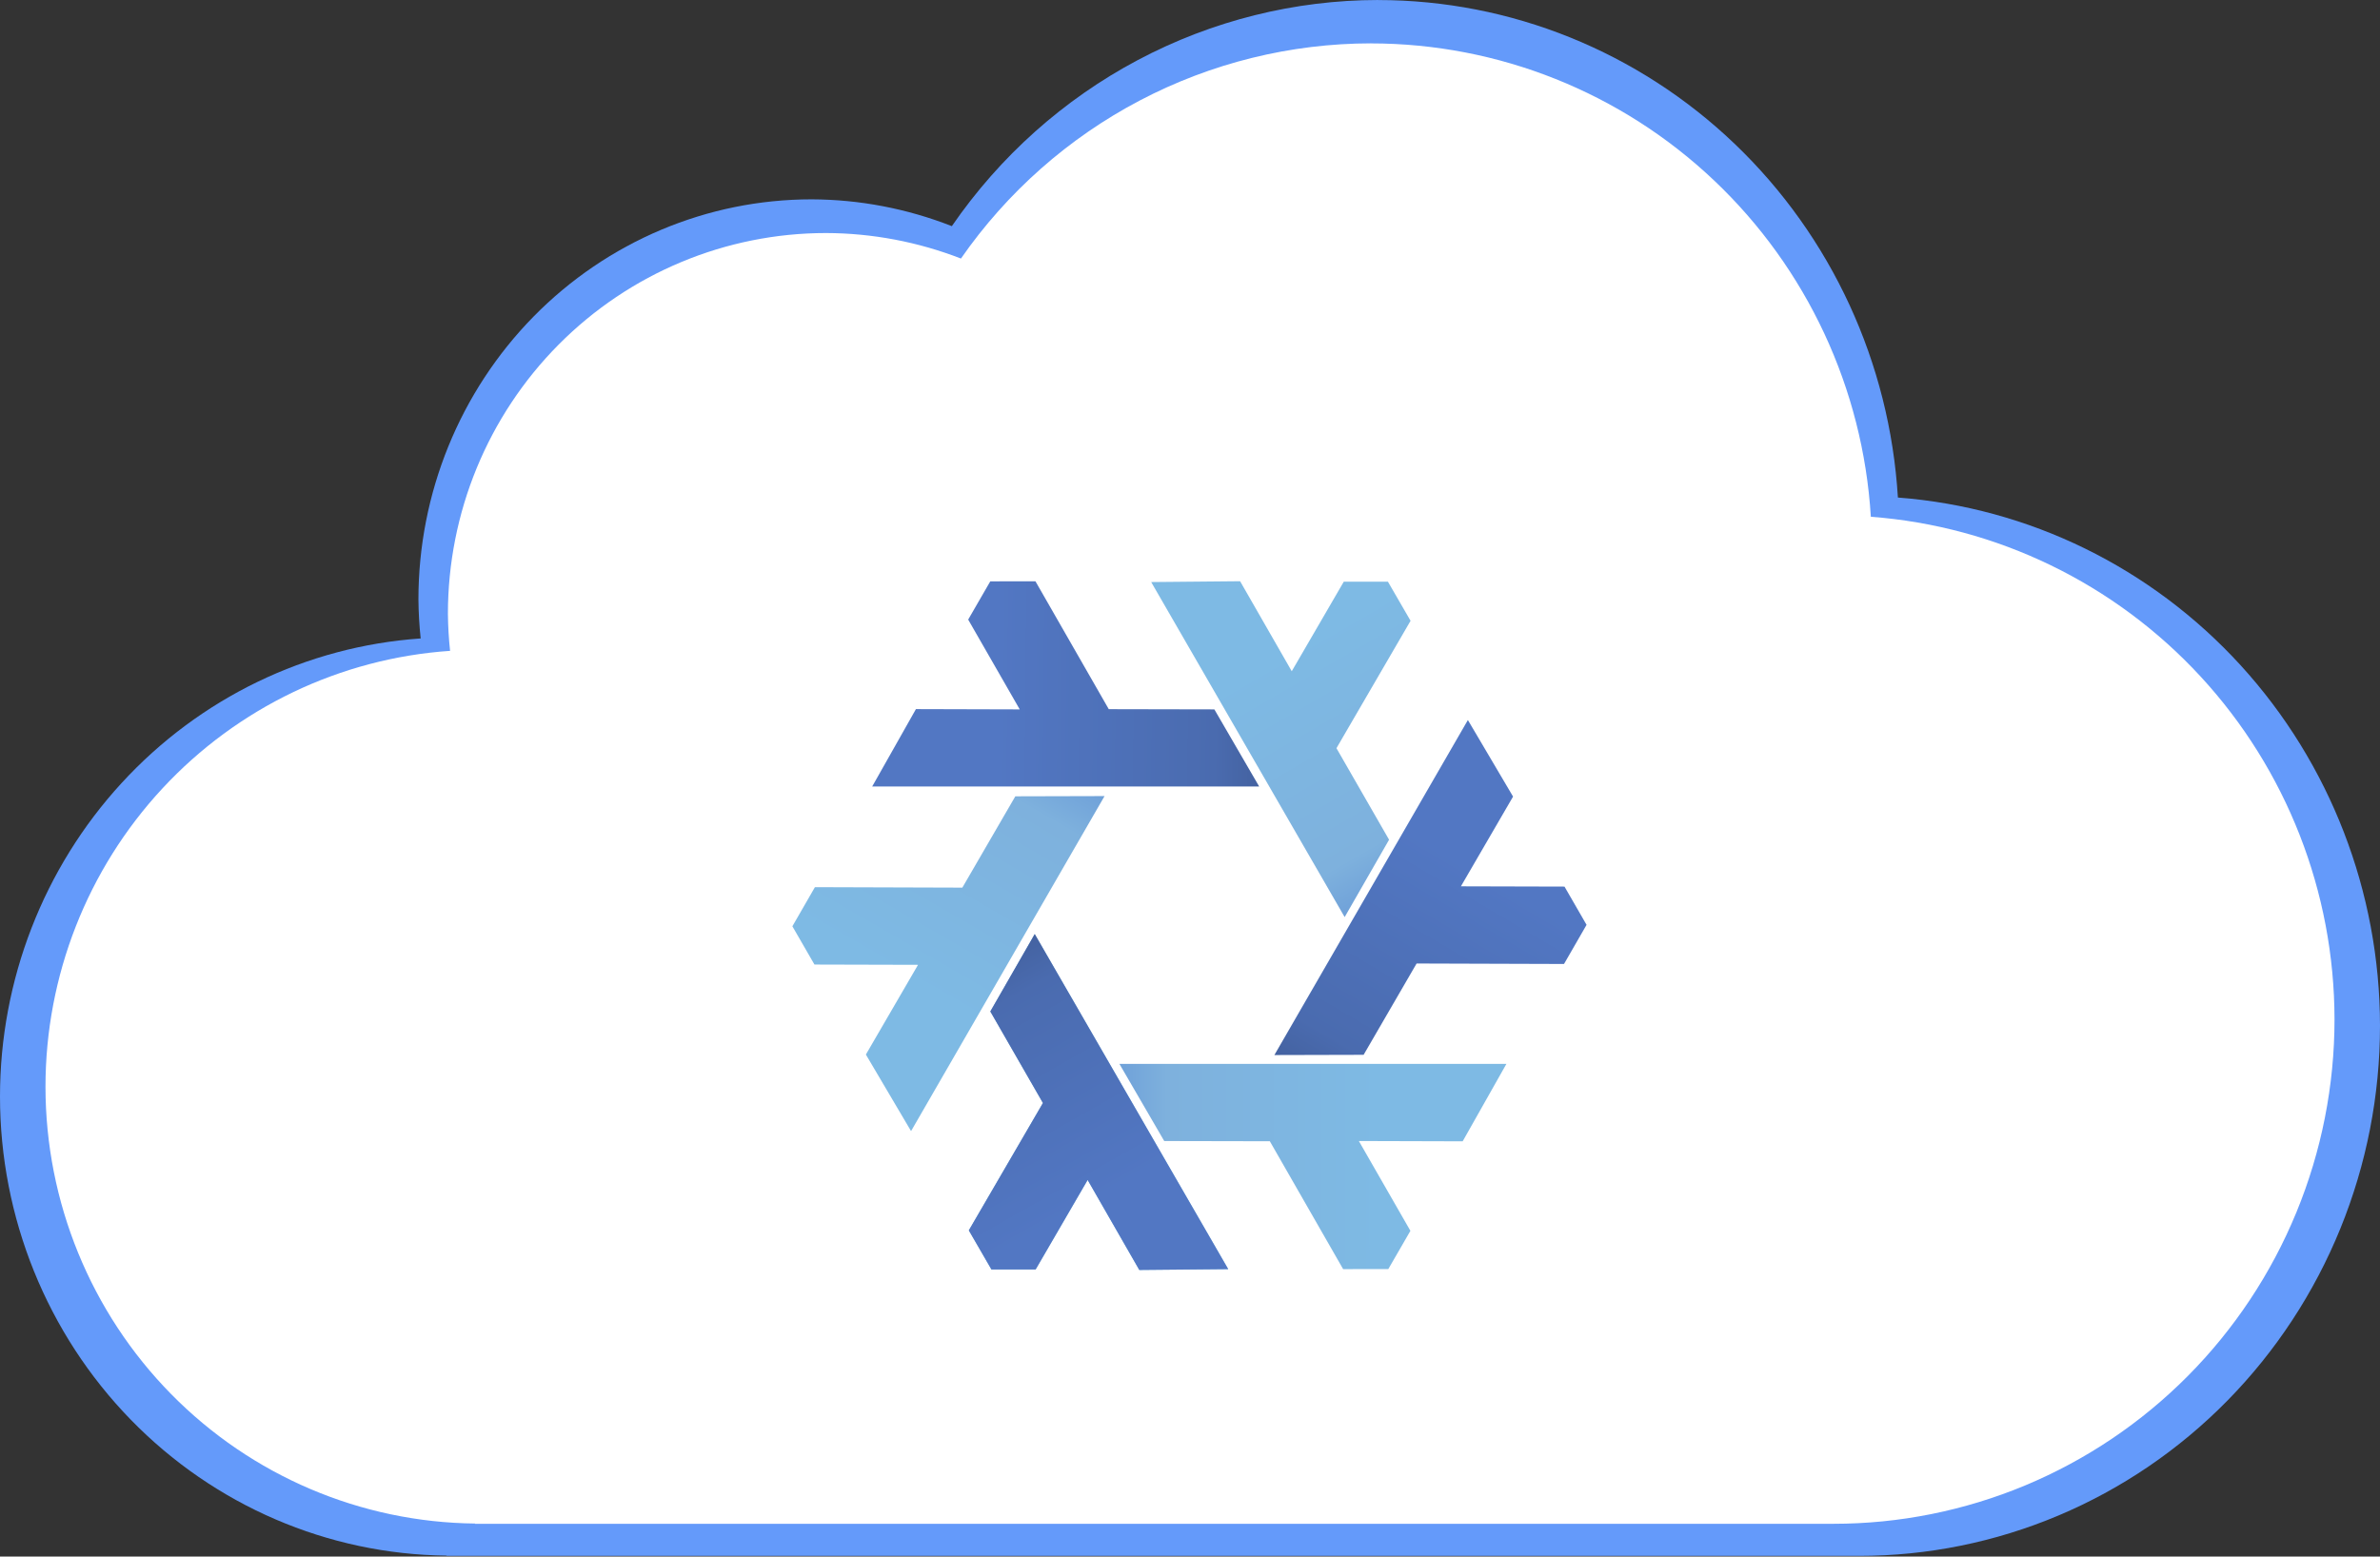 <svg width="2250" height="1472" viewBox="0 0 2250 1472" fill="none" xmlns="http://www.w3.org/2000/svg"><rect x="0" y="0" width="2250" height="1472" fill="#333333" stroke="none"/><g clip-path="url(#clip0_432_669)"><path d="M1303 0C1223.87 0.051 1145.91 19.514 1075.74 56.741C1005.56 93.968 945.228 147.863 899.85 213.862C857.544 197.25 812.61 188.659 767.268 188.513C668.687 188.514 574.145 228.381 504.438 299.345C434.731 370.31 395.57 466.557 395.569 566.916C395.688 579.226 396.398 591.522 397.695 603.761C289.812 611.219 188.737 660.106 114.909 740.536C41.081 820.965 0.009 926.935 0 1037.02C0.052 1151.4 44.429 1261.15 123.494 1342.42C202.56 1423.69 309.928 1469.93 422.282 1471.09L422.094 1471.35H426.51H1757.52C1822.19 1471.35 1886.23 1458.38 1945.98 1433.18C2005.73 1407.99 2060.03 1371.06 2105.76 1324.5C2151.49 1277.94 2187.76 1222.67 2212.51 1161.85C2237.26 1101.02 2250 1035.82 2250 969.983C2249.88 843.566 2202.85 721.861 2118.34 629.24C2033.82 536.62 1918.06 479.921 1794.23 470.499C1786.5 343.148 1731.37 223.586 1640.07 136.175C1548.76 48.763 1428.16 0.08 1302.83 0.043L1303 0Z" fill="#649AFA"/></g><g clip-path="url(#clip1_432_669)"><path d="M1296.2 41C1220.09 41.048 1145.11 59.568 1077.62 94.99C1010.12 130.412 952.099 181.693 908.456 244.491C867.767 228.686 824.551 220.511 780.941 220.372C686.128 220.373 595.199 258.307 528.157 325.83C461.114 393.353 423.45 484.934 423.449 580.426C423.564 592.139 424.247 603.839 425.494 615.485C321.735 622.581 224.523 669.097 153.517 745.627C82.511 822.156 43.009 922.988 43 1027.73C43.05 1136.57 85.731 1241 161.774 1318.33C237.817 1395.66 341.082 1439.65 449.141 1440.75L448.961 1441H453.207H1733.34C1795.55 1441 1857.14 1428.66 1914.6 1404.69C1972.07 1380.71 2024.29 1345.57 2068.27 1301.28C2112.25 1256.98 2147.14 1204.39 2170.94 1146.51C2194.75 1088.63 2207 1026.6 2207 963.949C2206.88 843.661 2161.66 727.858 2080.37 639.728C1999.09 551.599 1887.75 497.65 1768.65 488.685C1761.22 367.508 1708.19 253.744 1620.38 170.571C1532.57 87.399 1416.57 41.076 1296.03 41.041L1296.2 41Z" fill="white"/></g><g clip-path="url(#clip2_432_669)"><path fill-rule="evenodd" clip-rule="evenodd" d="M978.216 883.334L1161.12 1200.17L1077.07 1200.96L1028.23 1115.84L979.054 1200.51L937.289 1200.49L915.898 1163.53L985.965 1043.06L936.227 956.501L978.216 883.334Z" fill="url(#paint0_linear_432_669)"/><path fill-rule="evenodd" clip-rule="evenodd" d="M1044.23 752.824L861.292 1069.65L818.58 997.244L867.883 912.394L769.968 912.136L749.1 875.959L770.41 838.956L909.781 839.396L959.87 753.044L1044.23 752.824Z" fill="url(#paint1_linear_432_669)"/><path fill-rule="evenodd" clip-rule="evenodd" d="M1058.27 1006.09L1424.11 1006.11L1382.77 1079.3L1284.63 1079.02L1333.37 1163.95L1312.47 1200.11L1269.77 1200.16L1200.47 1079.24L1100.64 1079.04L1058.27 1006.09Z" fill="url(#paint2_linear_432_669)"/><path fill-rule="evenodd" clip-rule="evenodd" d="M1271.21 867.264L1088.3 550.424L1172.36 549.636L1221.19 634.759L1270.37 550.091L1312.13 550.107L1333.52 587.063L1263.46 707.542L1313.2 794.097L1271.21 867.264Z" fill="url(#paint3_linear_432_669)"/><path fill-rule="evenodd" clip-rule="evenodd" d="M978.216 883.334L1161.12 1200.17L1077.07 1200.96L1028.23 1115.84L979.054 1200.51L937.289 1200.49L915.898 1163.53L985.965 1043.06L936.227 956.501L978.216 883.334Z" fill="url(#paint4_linear_432_669)"/><path fill-rule="evenodd" clip-rule="evenodd" d="M1190.4 743.783L824.552 743.765L865.897 670.576L964.032 670.848L915.297 585.922L936.194 549.761L978.894 549.714L1048.2 670.633L1148.03 670.836L1190.4 743.783Z" fill="url(#paint5_linear_432_669)"/><path fill-rule="evenodd" clip-rule="evenodd" d="M1204.77 997.725L1387.71 680.903L1430.42 753.304L1381.12 838.155L1479.03 838.413L1499.9 874.59L1478.59 911.593L1339.22 911.153L1289.13 997.505L1204.77 997.725Z" fill="url(#paint6_linear_432_669)"/></g><defs><linearGradient id="paint0_linear_432_669" x1="920.885" y1="893.285" x2="1054.84" y2="1124.96" gradientUnits="userSpaceOnUse"><stop stop-color="#699AD7"/><stop offset="0.243" stop-color="#7EB1DD"/><stop offset="1" stop-color="#7EBAE4"/></linearGradient><linearGradient id="paint1_linear_432_669" x1="1006.95" y1="708.15" x2="873.286" y2="939.991" gradientUnits="userSpaceOnUse"><stop stop-color="#699AD7"/><stop offset="0.243" stop-color="#7EB1DD"/><stop offset="1" stop-color="#7EBAE4"/></linearGradient><linearGradient id="paint2_linear_432_669" x1="1038.22" y1="1060.71" x2="1305.83" y2="1060.55" gradientUnits="userSpaceOnUse"><stop stop-color="#699AD7"/><stop offset="0.243" stop-color="#7EB1DD"/><stop offset="1" stop-color="#7EBAE4"/></linearGradient><linearGradient id="paint3_linear_432_669" x1="1328.54" y1="857.312" x2="1194.59" y2="625.639" gradientUnits="userSpaceOnUse"><stop stop-color="#699AD7"/><stop offset="0.243" stop-color="#7EB1DD"/><stop offset="1" stop-color="#7EBAE4"/></linearGradient><linearGradient id="paint4_linear_432_669" x1="934.73" y1="885.405" x2="1066.3" y2="1117.98" gradientUnits="userSpaceOnUse"><stop stop-color="#415E9A"/><stop offset="0.232" stop-color="#4A6BAF"/><stop offset="1" stop-color="#5277C3"/></linearGradient><linearGradient id="paint5_linear_432_669" x1="1210.35" y1="705.088" x2="943.144" y2="702.747" gradientUnits="userSpaceOnUse"><stop stop-color="#415E9A"/><stop offset="0.232" stop-color="#4A6BAF"/><stop offset="1" stop-color="#5277C3"/></linearGradient><linearGradient id="paint6_linear_432_669" x1="1228.31" y1="1034.35" x2="1363.93" y2="804.116" gradientUnits="userSpaceOnUse"><stop stop-color="#415E9A"/><stop offset="0.232" stop-color="#4A6BAF"/><stop offset="1" stop-color="#5277C3"/></linearGradient><clipPath id="clip0_432_669"><rect width="2250" height="1471.35" fill="white"/></clipPath><clipPath id="clip1_432_669"><rect width="2164" height="1400" fill="white" transform="translate(43 41)"/></clipPath><clipPath id="clip2_432_669"><rect width="773.004" height="687.871" fill="white" transform="translate(738 531)"/></clipPath></defs></svg>